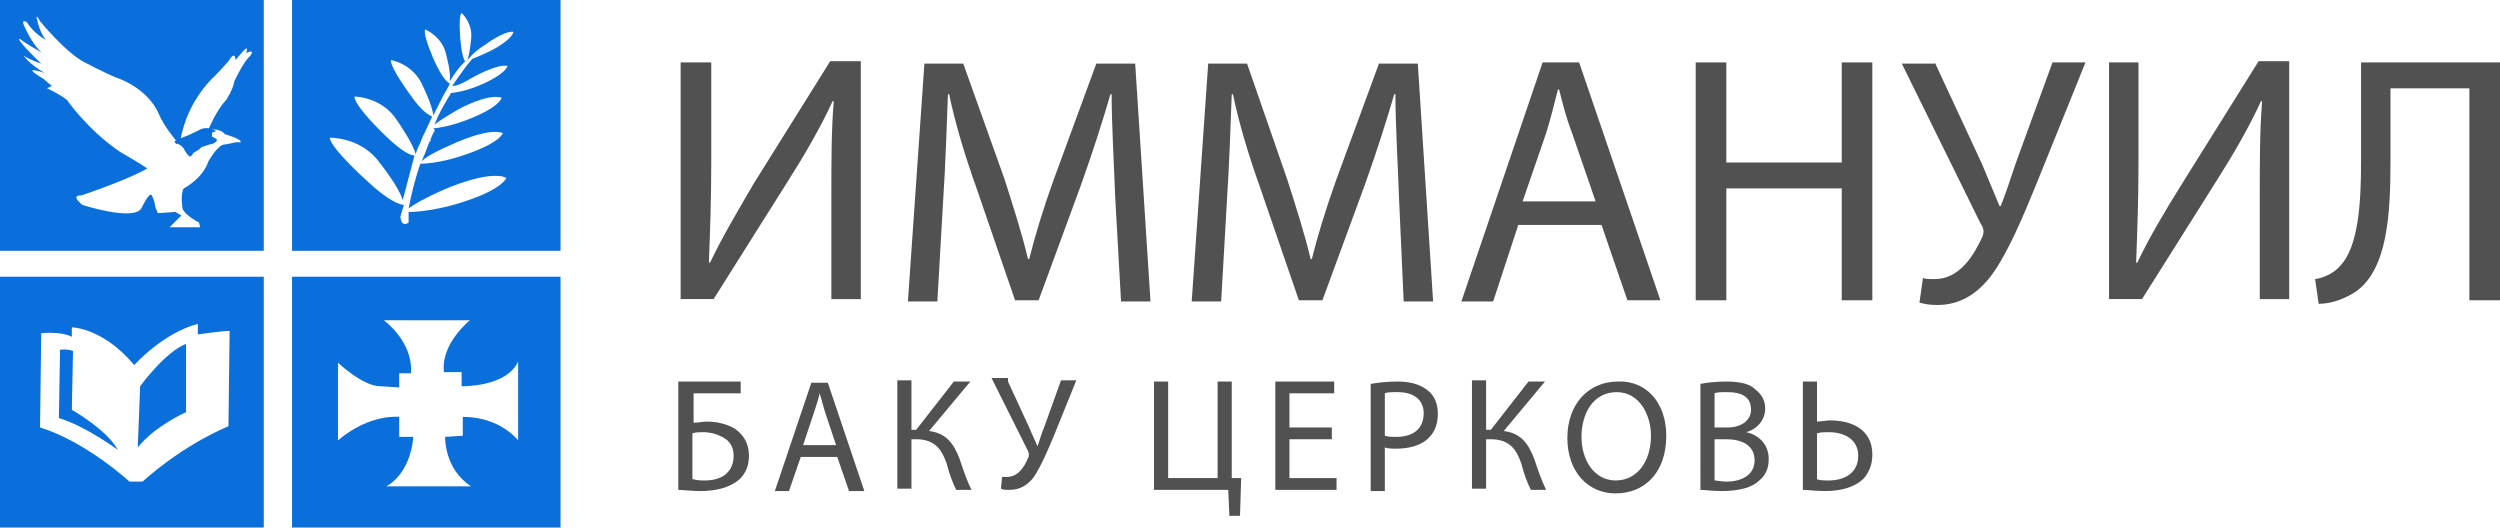 <?xml version="1.0" encoding="utf-8"?>
<!-- Generator: Adobe Illustrator 24.3.0, SVG Export Plug-In . SVG Version: 6.00 Build 0)  -->
<svg version="1.1" id="Layer_1" xmlns="http://www.w3.org/2000/svg" xmlns:xlink="http://www.w3.org/1999/xlink" x="0px" y="0px"
	 viewBox="0 0 212.3 44.8" style="enable-background:new 0 0 212.3 44.8;" xml:space="preserve">
<style type="text/css">
	.st0{fill:#515152;}
	.st1{fill:#0B6FDB;}
</style>
<g>
	<g>
		<g>
			<path class="st0" d="M60.4,5.3v8.5c0,3.2-0.1,5.8-0.2,8.5l0.1,0c1-2.1,2.3-4.3,3.7-6.7l6.5-10.4h2.6v20.2h-2.5v-8.6
				c0-3.3,0-5.7,0.2-8.2l-0.1,0c-1,2.2-2.4,4.6-3.8,6.8l-6.3,10h-2.8V5.3H60.4z"/>
			<path class="st0" d="M94.7,16.7c-0.1-2.8-0.3-6.2-0.3-8.7h-0.1c-0.7,2.4-1.5,4.9-2.5,7.7l-3.6,9.8h-2l-3.3-9.6
				c-1-2.8-1.8-5.5-2.3-7.9h-0.1c-0.1,2.5-0.2,5.9-0.4,8.9l-0.5,8.7h-2.5l1.4-20.2h3.3l3.5,9.8c0.8,2.5,1.5,4.7,2,6.8h0.1
				c0.5-2,1.2-4.3,2.1-6.8l3.6-9.8h3.3l1.3,20.2h-2.5L94.7,16.7z"/>
			<path class="st0" d="M118.8,16.7c-0.1-2.8-0.3-6.2-0.3-8.7h-0.1c-0.7,2.4-1.5,4.9-2.5,7.7l-3.6,9.8h-2l-3.3-9.6
				c-1-2.8-1.8-5.5-2.3-7.9h-0.1c-0.1,2.5-0.2,5.9-0.4,8.9l-0.5,8.7h-2.5l1.4-20.2h3.3l3.4,9.8c0.8,2.5,1.5,4.7,2,6.8h0.1
				c0.5-2,1.2-4.3,2.1-6.8l3.6-9.8h3.3l1.3,20.2h-2.5L118.8,16.7z"/>
			<path class="st0" d="M128.9,19.2l-2.1,6.4h-2.7L131,5.3h3.1l6.9,20.2h-2.8l-2.2-6.4H128.9z M135.5,17.1l-2-5.8
				c-0.5-1.3-0.8-2.5-1.1-3.7h-0.1c-0.3,1.2-0.6,2.4-1,3.7l-2,5.8H135.5z"/>
			<path class="st0" d="M146.6,5.3v8.5h9.8V5.3h2.6v20.2h-2.6v-9.5h-9.8v9.5H144V5.3H146.6z"/>
			<path class="st0" d="M164.3,5.3l4,8.6c0.5,1.2,1,2.4,1.5,3.6h0.1c0.4-1,0.8-2.2,1.3-3.7l3.1-8.5h2.8l-4.2,10.4
				c-1.1,2.7-2.4,5.8-3.8,7.7c-1.3,1.7-2.8,2.5-4.6,2.5c-0.7,0-1.1-0.1-1.5-0.2l0.3-2.1c0.2,0.1,0.5,0.1,1,0.1c2.1,0,3.3-2,4-3.5
				c0.2-0.4,0.2-0.8-0.1-1.2l-6.7-13.6H164.3z"/>
			<path class="st0" d="M181.6,5.3v8.5c0,3.2-0.1,5.8-0.2,8.5l0.1,0c1-2.1,2.3-4.3,3.8-6.7l6.5-10.4h2.6v20.2h-2.5v-8.6
				c0-3.3,0-5.7,0.2-8.2l-0.1,0c-1,2.2-2.4,4.6-3.8,6.8l-6.3,10h-2.8V5.3H181.6z"/>
			<path class="st0" d="M212.3,5.3v20.2h-2.6v-18H203v6.1c0,4.4-0.2,9.3-3,11.2c-0.8,0.5-1.9,1-3.1,1l-0.3-2.1
				c0.8-0.1,1.7-0.6,2.1-1.1c1.6-1.6,1.8-5.5,1.8-8.8V5.3H212.3z"/>
		</g>
	</g>
	<g>
		<path class="st1" d="M15.1,12.2l0.3,0.2l0.2,0.2l0.1,0.2l0.2,0.3l0.2,0.2l0.2-0.1l0.1-0.2l0.5-0.3l0.2-0.2l0.6-0.2l0.4-0.1
			l0.3-0.2l0-0.2l-0.2-0.1L18,11.6l0-0.3l0.1-0.1h0.2l0-0.1c0,0-0.7-0.5-1.5,0c-0.8,0.4-1.1,0.5-1.1,0.5l-0.5,0.2l-0.4,0.2
			C14.9,12.1,14.9,12.3,15.1,12.2"/>
		<path class="st1" d="M0,21.3h22.4V0H0V21.3z M1.7,3.3C2,3.6,3.6,4.5,3.6,4.5C2.8,3.9,2.1,2.3,2.1,2.3C1.7,1.5,2.3,1.9,2.3,1.9
			c0.5,0.9,1.6,1.5,1.6,1.5c-0.6-0.7-0.8-2-0.8-2s0.1,0,0.3,0.4c0,0,0,0,0,0c0,0,2.2,2.7,3.8,3.5c0,0,1.7,0.9,2.7,1.3
			c0,0,2.6,0.8,3.6,3.1C13.9,10.7,15,12,15,12l0.3,0c0.6-3.6,3-5.6,3-5.6c0.3-0.3,1.1-1.2,1.1-1.2C20,4.2,20,5.1,20,5.1l0.6-0.7
			c0.6-0.7,0.3,0.1,0.3,0.1c0.9-0.4,0.3,0.3,0.3,0.3c-0.5,0.4-1.3,2.1-1.3,2.1c-0.1,0.7-0.7,1.6-0.7,1.6c-0.8,0.8-1.5,2.5-1.5,2.5
			l0.1,0c1-0.1,1.3,0.4,1.3,0.4c1.7,0.5,1.3,0.7,1.3,0.7c-0.2-0.1-0.9,0.1-0.9,0.1l-0.6,0.1c-0.6,0.3-1.2,1.4-1.2,1.4
			c-0.5,1.5-2.1,2.3-2.1,2.3c-0.3,0.5-0.1,1.7-0.1,1.7c0.2,0.6,1.4,1.2,1.4,1.2l0.1,0.4l-2.6,0l0.2-0.2l0.8-0.8L14.9,18l-1.5,0.1
			l-0.2-0.5l-0.1-0.5l-0.2-0.5c-0.2-0.4-0.9,1.1-0.9,1.1C11.3,18.8,7,17.4,7,17.4c-1.1-0.9-0.1-0.8-0.1-0.8c4.4-1.5,5.6-2.3,5.6-2.3
			c-0.4-0.3-2.3-1.4-2.3-1.4c-2.8-1.9-4.5-4.4-4.5-4.4C5.1,8,4,7.5,4,7.5l0.4-0.2L3.7,6.7C1.5,5.4,3.8,6.2,3.8,6.2
			C2.4,5.4,2,4.7,2,4.7C2.3,5,3.5,5.4,3.5,5.4C1.1,3.1,1.7,3.3,1.7,3.3"/>
		<path class="st1" d="M24.8,21.3h22.8V0H24.8V21.3z M40.1,6.6c0,0,2.1-1.2,3-1c0,0-0.1,0.7-2.5,1.7c0,0-1.2,0.5-2.3,0.6
			c-0.4,0.7-1,1.6-1.4,2.7c0.2-0.2,0.8-0.6,2-1.3c0,0,2.5-1.4,3.7-1c0,0-0.1,0.8-3,1.9c0,0-1.5,0.6-2.8,0.7L36.9,11c0,0,0-0.1,0-0.1
			c0,0,0,0.1,0,0.1l0,0.1c0,0.1,0,0.1-0.1,0.2c0-0.1,0-0.1,0.1-0.2l-0.2,0.4l0,0l0,0L36.5,12c0,0,0-0.1,0.1-0.1c0,0,0,0.1-0.1,0.1
			l-0.1,0.2c0,0-0.2,0.6-0.6,1.5c0.3-0.3,0.9-0.7,2.5-1.4c0,0,3.1-1.5,4.4-1c0,0-0.2,0.9-3.7,2c0,0-1.8,0.6-3.3,0.6
			c-0.4,1.1-0.8,2.7-1,3.8c0.4-0.3,1.2-0.8,3-1.6c0,0,3.8-1.7,5.3-1c0,0-0.3,1.1-4.5,2.3c0,0-2.1,0.6-3.8,0.6c0,0.4,0,0.7,0,0.9
			c0,0-0.6,0.5-0.7-0.5c0,0,0.1-0.4,0.3-1c-0.3,0-1.3-0.3-3.2-2.1c0,0-3-2.7-3.1-3.6c0,0,2.7-0.1,4.3,2.2c0,0,1.6,2,1.9,3.1
			c0.3-1.1,0.7-2.7,1-3.8c-0.2,0-0.9-0.1-2.7-1.9c0,0-2.4-2.3-2.4-3.1c0,0,2.3,0,3.6,2c0,0,1.4,2,1.6,2.9c0.1-0.4,0.3-0.8,0.4-1
			l0.2-0.5c0,0,0.4-0.8,0.8-1.7c-0.2-0.1-0.8-0.3-1.9-1.9c0,0-1.7-2.3-1.6-2.9c0,0,1.9,0.3,2.7,2.2c0,0,0.8,1.6,0.9,2.5
			c0.3-0.6,0.6-1.2,0.8-1.6l0.4-0.7c0,0,0.1-0.2,0.2-0.4c-0.2-0.1-0.6-0.4-1.3-1.9c0,0-1-2.2-0.8-2.7c0,0,1.5,0.6,1.8,2.2
			c0,0,0.4,1.4,0.3,2.2c0.3-0.5,0.7-1.1,1.3-1.7c-0.1-0.1-0.3-0.6-0.4-1.8c0,0-0.2-2,0.1-2.3c0,0,1,0.9,0.8,2.3c0,0-0.1,1.1-0.3,1.7
			c0,0,0.1-0.1,0.1-0.1c0.1-0.1,0.3-0.5,1.4-1.2c0,0,1.6-1.2,2.4-1.1c0,0,0,0.6-1.9,1.6c0,0-0.8,0.4-1.6,0.7c-0.6,0.7-1,1.3-1,1.3
			s-0.3,0.4-0.7,1C38.9,7.3,39.4,7,40.1,6.6"/>
		<path class="st1" d="M6.1,34.8l0.1-5c-0.6-0.2-1.1-0.1-1.1-0.1L5,35.5c2.3,0.7,5,2.7,5,2.7C9.1,36.5,6.1,34.8,6.1,34.8"/>
		<path class="st1" d="M0,44.8h22.4V23.5H0V44.8z M3.5,28.3c0,0,1.6-0.2,2.6,0.3v-0.8c0,0,2.6,0,5.3,3.2c0,0,2.4-2.7,5.4-3.5v0.9
			c0,0,2-0.3,2.7-0.3l-0.1,8.1c0,0-3.6,1.4-7.3,4.7H11c0,0-3.7-3.4-7.6-4.6L3.5,28.3z"/>
		<path class="st1" d="M15.8,35v-5.8c-1.8,0.7-3.9,3.6-3.9,3.6L11.7,38C13.1,36.2,15.8,35,15.8,35"/>
		<path class="st1" d="M24.8,44.8h22.8V23.5H24.8V44.8z M28.7,30.8c0,0,2.1,2,3.6,2l1.6,0.1v-1.2h1c0.2-2.7-2.3-4.5-2.3-4.5h7.3
			c0,0-2.5,2-2.2,4.4h1.5v1.2c0,0,3.8,0.1,4.8-2.1v6.7c0,0-1.5-2-4.7-2V37l-1.5,0.1c0,0-0.1,2.7,2.2,4.2h-7.2c0,0,2-0.9,2.3-4.2
			h-1.2v-1.7c0,0-2.5-0.3-5.2,2L28.7,30.8z"/>
	</g>
	<g>
		<path class="st0" d="M62.9,32.4v1h-4v2.5c0.3,0,0.8-0.1,1.1-0.1c0.9,0,1.7,0.2,2.4,0.6c0.7,0.5,1.2,1.2,1.2,2.3
			c0,0.9-0.3,1.5-0.8,2c-0.8,0.7-2,1-3.3,1c-0.8,0-1.5-0.1-1.9-0.1v-9.2H62.9z M58.9,40.7c0.3,0.1,0.6,0.1,1,0.1
			c0.7,0,1.5-0.2,1.9-0.7c0.3-0.3,0.5-0.8,0.5-1.4c0-0.7-0.3-1.2-0.8-1.5c-0.5-0.3-1.1-0.5-1.8-0.5c-0.3,0-0.6,0-0.9,0.1V40.7z"/>
		<path class="st0" d="M68,38.8l-1,2.9h-1.2l3.1-9.2h1.4l3.1,9.2h-1.3l-1-2.9H68z M71,37.8l-0.9-2.7c-0.2-0.6-0.3-1.1-0.5-1.7h0
			c-0.1,0.5-0.3,1.1-0.5,1.7l-0.9,2.7H71z"/>
		<path class="st0" d="M77.4,32.4v4.1h0.4l3.2-4.1h1.4l-3.5,4.2c1.5,0.2,2.1,1.1,2.6,2.4c0.3,0.9,0.6,1.8,1,2.6h-1.3
			c-0.3-0.6-0.6-1.4-0.8-2.2c-0.4-1.2-1-2.1-2.6-2.1h-0.4v4.2h-1.2v-9.2H77.4z"/>
		<path class="st0" d="M85.6,32.4l1.8,3.9c0.2,0.5,0.5,1.1,0.7,1.6h0c0.2-0.5,0.3-1,0.6-1.7l1.4-3.9h1.3l-1.9,4.7
			c-0.5,1.2-1.1,2.6-1.7,3.5c-0.6,0.8-1.3,1.1-2.1,1.1c-0.3,0-0.5,0-0.7-0.1l0.1-1c0.1,0,0.2,0,0.4,0c1,0,1.5-0.9,1.8-1.6
			c0.1-0.2,0.1-0.3,0-0.6l-3.1-6.2H85.6z"/>
		<path class="st0" d="M99.2,32.4v8.2h4.2v-8.2h1.2v8.2l0.8,0l-0.1,3.2h-0.9l-0.1-2.2H98v-9.2H99.2z"/>
		<path class="st0" d="M113.1,37.3h-3.6v3.3h4v1h-5.2v-9.2h5v1h-3.8v2.9h3.6V37.3z"/>
		<path class="st0" d="M116.4,32.6c0.6-0.1,1.3-0.2,2.3-0.2c1.2,0,2,0.3,2.6,0.8c0.5,0.4,0.8,1.1,0.8,1.9c0,0.8-0.2,1.5-0.7,2
			c-0.6,0.7-1.7,1-2.8,1c-0.4,0-0.7,0-1-0.1v3.7h-1.2V32.6z M117.6,37c0.3,0.1,0.6,0.1,1,0.1c1.4,0,2.3-0.7,2.3-2
			c0-1.2-0.9-1.8-2.2-1.8c-0.5,0-0.9,0-1.1,0.1V37z"/>
		<path class="st0" d="M126.2,32.4v4.1h0.4l3.2-4.1h1.4l-3.5,4.2c1.5,0.2,2.1,1.1,2.6,2.4c0.3,0.9,0.6,1.8,1,2.6H130
			c-0.3-0.6-0.6-1.4-0.8-2.2c-0.4-1.2-1-2.1-2.6-2.1h-0.4v4.2h-1.2v-9.2H126.2z"/>
		<path class="st0" d="M141.5,37c0,3.2-1.9,4.9-4.3,4.9c-2.4,0-4.1-1.9-4.1-4.7c0-2.9,1.8-4.8,4.3-4.8
			C139.8,32.3,141.5,34.2,141.5,37z M134.3,37.1c0,2,1.1,3.7,2.9,3.7c1.9,0,3-1.7,3-3.8c0-1.8-1-3.7-2.9-3.7
			C135.3,33.3,134.3,35.1,134.3,37.1z"/>
		<path class="st0" d="M144.4,32.6c0.5-0.1,1.3-0.2,2.2-0.2c1.2,0,2,0.2,2.5,0.7c0.5,0.4,0.8,0.9,0.8,1.6c0,0.9-0.6,1.7-1.6,2v0
			c0.9,0.2,1.9,0.9,1.9,2.3c0,0.8-0.3,1.4-0.8,1.8c-0.6,0.6-1.7,0.9-3.2,0.9c-0.8,0-1.4-0.1-1.8-0.1V32.6z M145.6,36.3h1.1
			c1.3,0,2-0.7,2-1.5c0-1.1-0.8-1.5-2-1.5c-0.5,0-0.9,0-1.1,0.1V36.3z M145.6,40.8c0.2,0,0.6,0.1,1,0.1c1.2,0,2.4-0.5,2.4-1.8
			c0-1.3-1.1-1.8-2.4-1.8h-1V40.8z"/>
		<path class="st0" d="M154.3,32.4v3.4c0.3,0,0.8-0.1,1.1-0.1c1.9,0,3.6,0.8,3.6,2.9c0,0.9-0.3,1.5-0.7,2c-0.8,0.8-2,1.1-3.3,1.1
			c-0.8,0-1.5-0.1-1.9-0.1v-9.2H154.3z M154.3,40.7c0.3,0.1,0.6,0.1,1,0.1c1.3,0,2.5-0.6,2.5-2.1c0-1.4-1.2-2-2.5-2
			c-0.3,0-0.7,0-1,0.1V40.7z"/>
	</g>
</g>
</svg>
